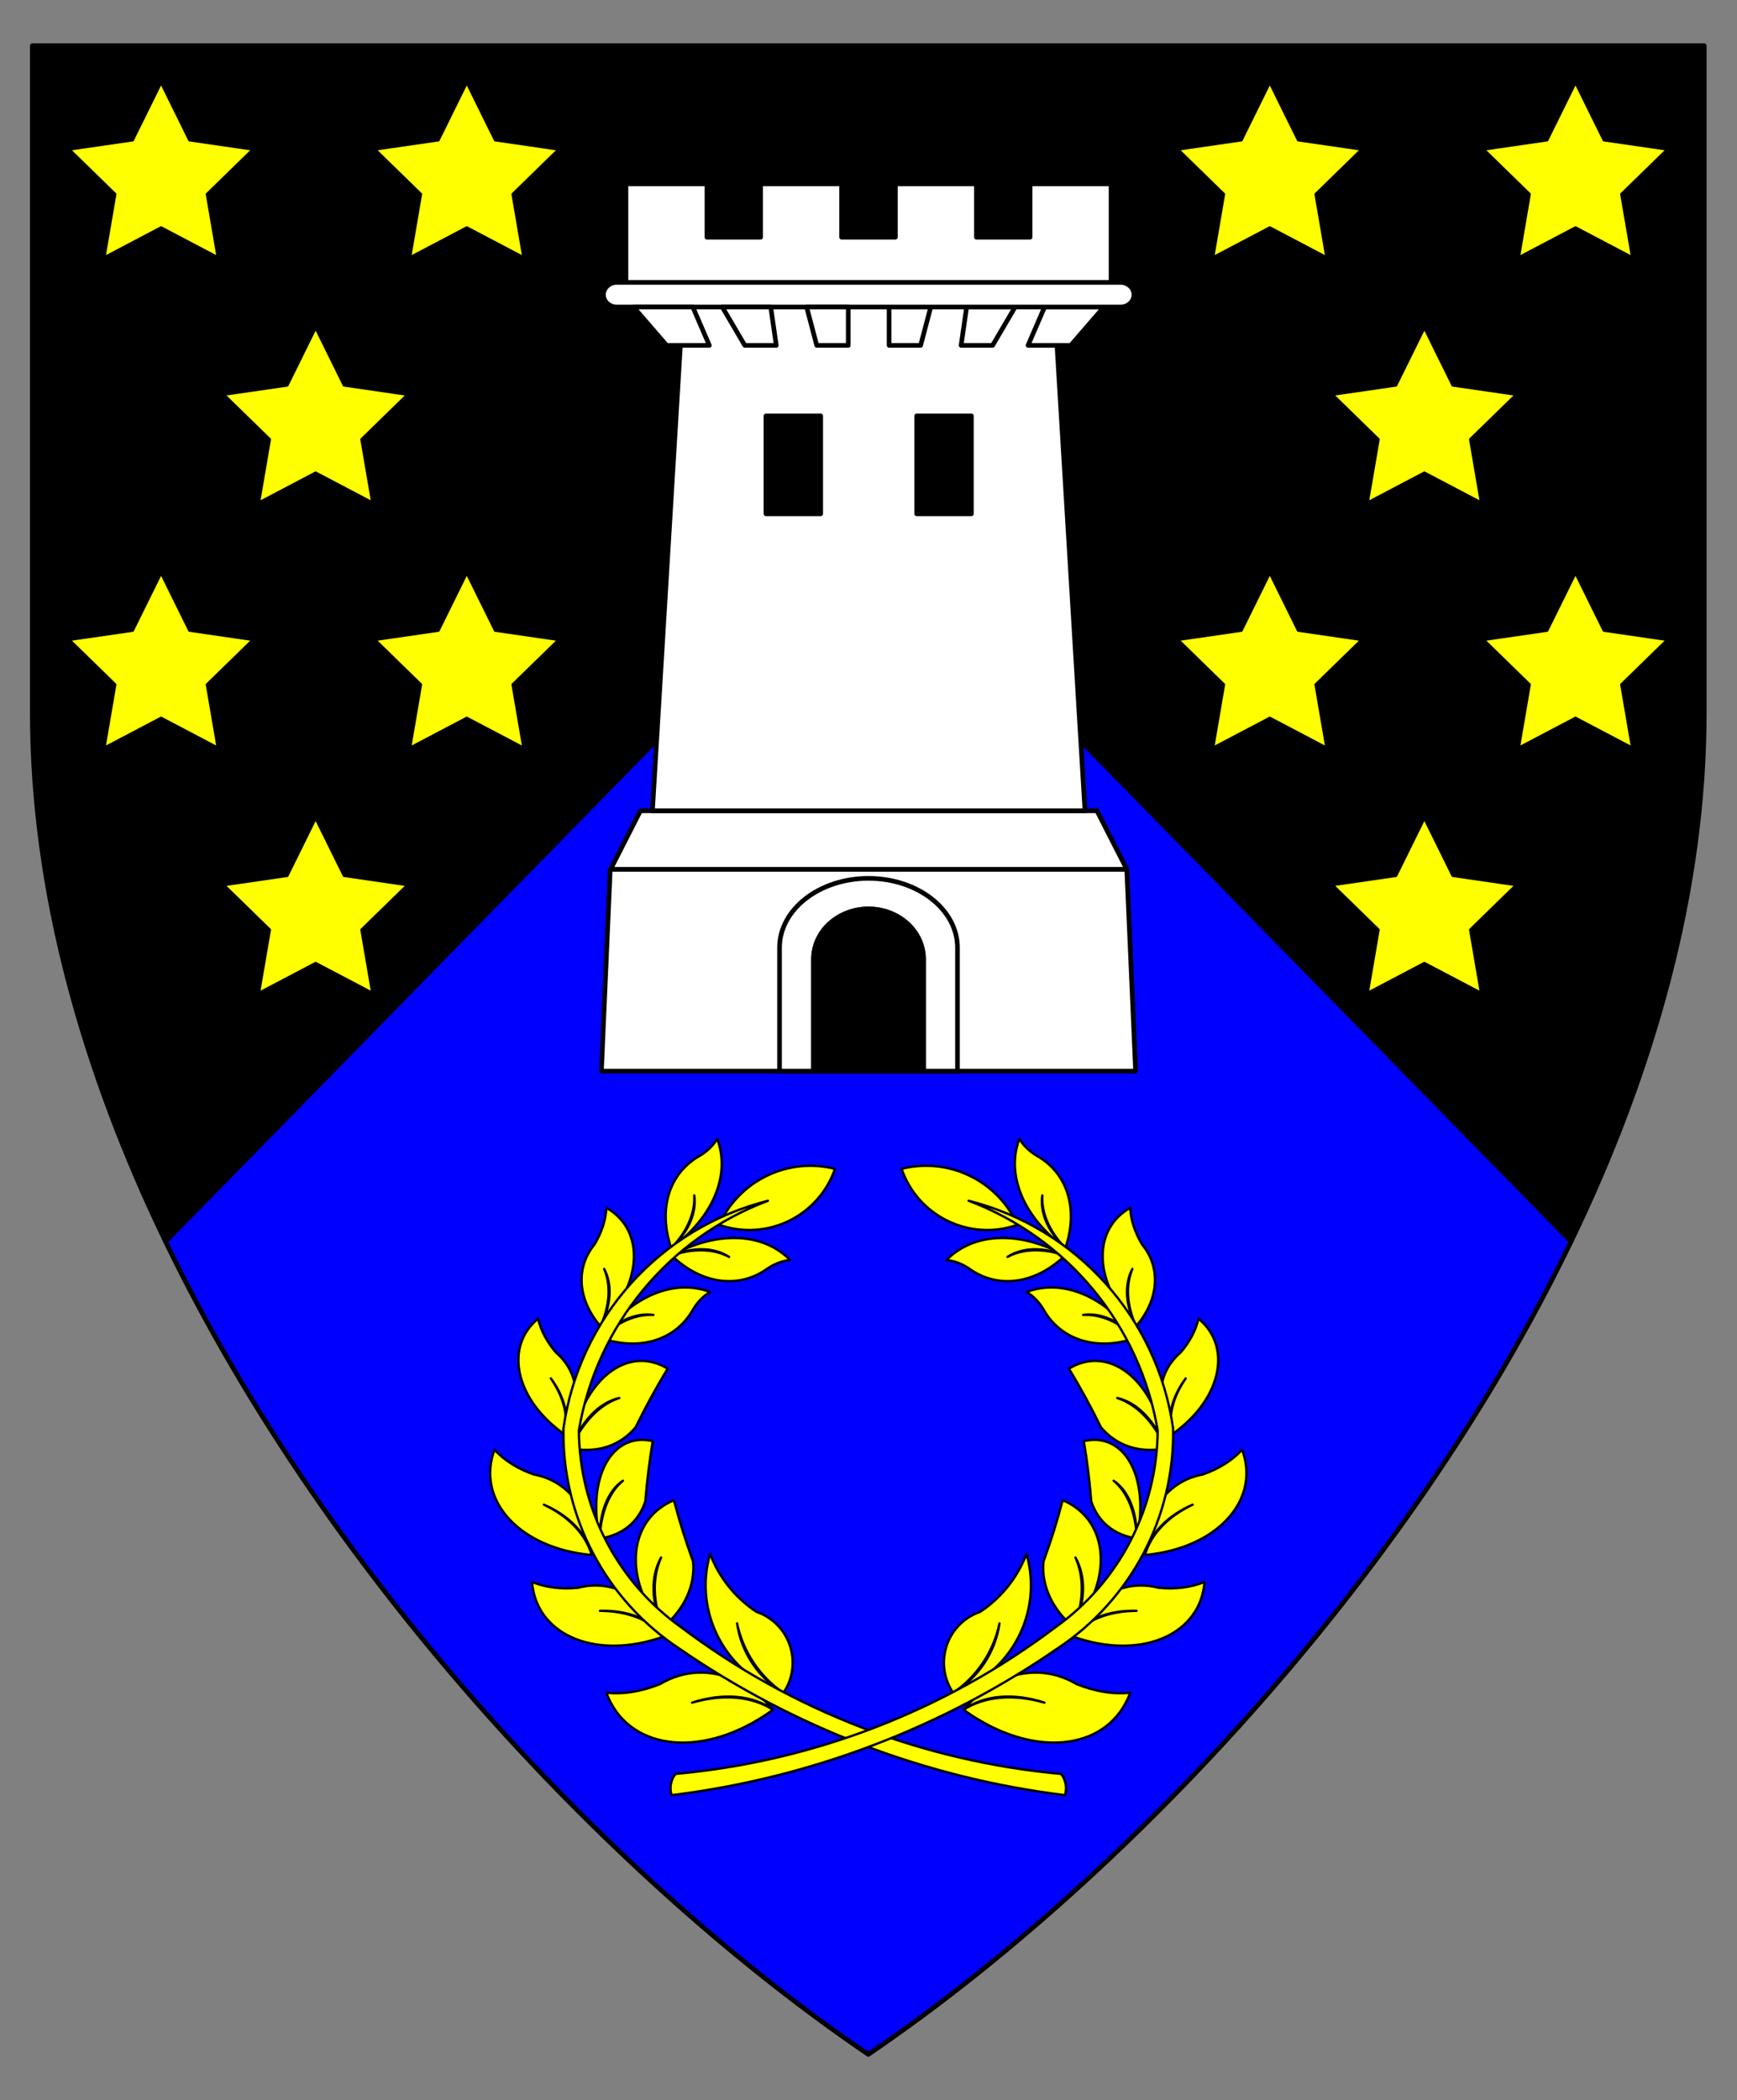 <?xml version="1.0" encoding="utf-8"?>
<!-- Generator: Adobe Illustrator 15.0.0, SVG Export Plug-In . SVG Version: 6.00 Build 0)  -->
<!DOCTYPE svg PUBLIC "-//W3C//DTD SVG 1.1//EN" "http://www.w3.org/Graphics/SVG/1.1/DTD/svg11.dtd">
<svg version="1.1" id="Field" xmlns="http://www.w3.org/2000/svg" xmlns:xlink="http://www.w3.org/1999/xlink" x="0px" y="0px"
	 width="373.75px" height="451.681px" viewBox="0 0 373.75 451.681" enable-background="new 0 0 373.75 451.681"
	 xml:space="preserve">
<rect x="0" y="0" width="373.75" height="451.681" fill="#808080" stroke="none"/>
<path stroke="#000000" stroke-linecap="round" stroke-linejoin="round" stroke-miterlimit="10" d="M35.607,266.998l151.221-154.331
	L338.048,267c17.63-36.545,28.655-75.247,28.655-113.656V9.828H6.953v143.516C6.953,191.752,17.979,230.454,35.607,266.998z"/>
<path fill="#0000FF" stroke="#000000" stroke-linecap="round" stroke-linejoin="round" stroke-miterlimit="10" d="M35.607,266.998
	l151.221-154.331L338.048,267c-35.608,73.814-98.16,138.825-151.22,174.828C133.769,405.824,71.216,340.813,35.607,266.998z"/>
<g>
	<polygon fill="#FFFFFF" stroke="#000000" stroke-linecap="round" stroke-linejoin="round" stroke-miterlimit="3" points="
		242.448,186.96 244.346,230.363 129.405,230.363 131.3,186.96 	"/>
	<polygon fill="#FFFFFF" stroke="#000000" stroke-linecap="round" stroke-linejoin="round" stroke-miterlimit="3" points="
		137.8,174.372 131.383,186.96 131.3,186.96 242.448,186.96 236.032,174.372 	"/>
	<polygon fill="#FFFFFF" stroke="#000000" stroke-linecap="round" stroke-linejoin="round" stroke-miterlimit="3" points="
		147.147,61.896 140.381,174.372 233.45,174.372 226.686,61.896 	"/>
	<polygon fill="#FFFFFF" stroke="#000000" stroke-linecap="round" stroke-linejoin="round" stroke-miterlimit="3" points="
		200.268,66.034 191.312,66.034 191.312,74.279 198.09,74.279 	"/>
	<polygon fill="#FFFFFF" stroke="#000000" stroke-linecap="round" stroke-linejoin="round" stroke-miterlimit="3" points="
		218.416,66.034 207.991,66.034 206.801,74.279 213.581,74.279 	"/>
	<polygon fill="#FFFFFF" stroke="#000000" stroke-linecap="round" stroke-linejoin="round" stroke-miterlimit="3" points="
		237.527,66.034 224.76,66.034 221.203,74.279 230.393,74.279 	"/>
	<polygon fill="#FFFFFF" stroke="#000000" stroke-linecap="round" stroke-linejoin="round" stroke-miterlimit="3" points="
		134.688,65.592 134.688,39.536 152.11,39.536 152.11,51.017 163.666,51.017 163.666,39.536 181.088,39.536 181.088,51.017 
		186.875,51.017 192.662,51.017 192.662,39.536 210.086,39.536 210.086,51.017 221.643,51.017 221.643,39.536 239.065,39.536 
		239.065,65.592 	"/>
	<path fill="#FFFFFF" stroke="#000000" stroke-linecap="round" stroke-linejoin="round" stroke-miterlimit="3" d="M186.917,66.034
		H132.75c-1.604,0-2.905-1.186-2.905-2.651l0,0c0-1.463,1.3-2.65,2.905-2.65h54.167h54.167c1.602,0,2.902,1.187,2.902,2.65l0,0
		c0,1.465-1.301,2.651-2.902,2.651H186.917z"/>
	<polygon fill="#FFFFFF" stroke="#000000" stroke-linecap="round" stroke-linejoin="round" stroke-miterlimit="3" points="
		173.564,66.034 182.521,66.034 182.521,74.279 175.742,74.279 	"/>
	<polygon fill="#FFFFFF" stroke="#000000" stroke-linecap="round" stroke-linejoin="round" stroke-miterlimit="3" points="
		155.415,66.034 165.839,66.034 167.031,74.279 160.252,74.279 	"/>
	<polygon fill="#FFFFFF" stroke="#000000" stroke-linecap="round" stroke-linejoin="round" stroke-miterlimit="3" points="
		136.307,66.034 149.07,66.034 152.63,74.279 143.44,74.279 	"/>
	
		<rect x="197.243" y="89.448" stroke="#000000" stroke-linecap="round" stroke-linejoin="round" stroke-miterlimit="3" width="11.771" height="21.057"/>
	
		<rect x="164.813" y="89.448" stroke="#000000" stroke-linecap="round" stroke-linejoin="round" stroke-miterlimit="3" width="11.777" height="21.057"/>
	<path fill="#FFFFFF" stroke="#000000" stroke-linecap="round" stroke-linejoin="round" stroke-miterlimit="3" d="M167.732,230.363
		v-26.545c0-8.236,8.573-14.912,19.144-14.912c10.572,0,19.143,6.676,19.143,14.912v26.545h-7.313v-24.087
		c0-5.962-5.296-10.795-11.83-10.795c-6.532,0-11.829,4.833-11.829,10.795v24.087H167.732z"/>
	<path stroke="#000000" stroke-linecap="round" stroke-linejoin="round" stroke-miterlimit="3" d="M198.705,230.363v-24.087
		c0-5.962-5.296-10.795-11.83-10.795c-6.532,0-11.829,4.833-11.829,10.795v24.087H198.705z"/>
</g>
<g id="Laurel_2">
	<g>
		
			<path id="path24_1_" fill="#FFFF00" stroke="#000000" stroke-width="0.5" stroke-linecap="round" stroke-linejoin="round" stroke-miterlimit="3" d="
			M154.753,263.418c4.289-9.517,14.785-14.587,24.904-12.035c-3.513,10.181-14.611,15.587-24.793,12.073
			C154.827,263.445,154.792,263.432,154.753,263.418z"/>
		
			<path id="path29_1_" fill="#FFFF00" stroke="#000000" stroke-width="0.5" stroke-linecap="round" stroke-linejoin="round" stroke-miterlimit="3" d="
			M158.595,349.139c1.273,6.076,4.843,11.429,9.96,14.941c3.586-5.286,2.209-12.479-3.073-16.064
			c-0.847-0.576-1.769-1.036-2.736-1.367c-4.543-3.009-8.027-7.361-9.962-12.452c-3.612,12.578,3.347,25.77,15.771,29.884
			C163.157,360.852,159.499,355.363,158.595,349.139z"/>
		
			<path id="path34_1_" fill="#FFFF00" stroke="#000000" stroke-width="0.5" stroke-linecap="round" stroke-linejoin="round" stroke-miterlimit="3" d="
			M142.247,334.977c-1.956,4.311-1.804,9.682,0.418,14.992c4.638-3.937,6.966-9.052,6.451-14.173
			c-1.598-4.375-2.973-8.764-4.109-13.148c-8.984,3.728-10.882,14.829-4.24,24.796c0.579,0.869,1.214,1.713,1.899,2.527
			C140.092,344.643,139.936,339.136,142.247,334.977z"/>
		
			<path id="path39_1_" fill="#FFFF00" stroke="#000000" stroke-width="0.5" stroke-linecap="round" stroke-linejoin="round" stroke-miterlimit="3" d="
			M134.032,318.46c-2.98,2.442-4.768,6.888-4.993,12.417c4.842-0.675,8.38-3.564,9.814-8.008c0.356-4.429,0.891-8.744,1.596-12.93
			c-7.998-1.858-13.34,6.133-11.927,17.852c0.122,1.021,0.294,2.051,0.517,3.086C129.008,325.145,130.841,320.586,134.032,318.46z"
			/>
		
			<path id="path44_1_" fill="#FFFF00" stroke="#000000" stroke-width="0.5" stroke-linecap="round" stroke-linejoin="round" stroke-miterlimit="3" d="
			M133.244,300.666c-4.234,1.385-7.958,5.26-10.405,10.82c5.561,1.109,10.584-0.527,13.922-4.529
			c2.151-4.388,4.451-8.594,6.89-12.604c-8.004-4.868-17.025,1.303-20.147,13.788c-0.272,1.09-0.494,2.205-0.664,3.345
			C125.087,305.624,128.909,301.65,133.244,300.666z"/>
		
			<path id="path49_1_" fill="#FFFF00" stroke="#000000" stroke-width="0.5" stroke-linecap="round" stroke-linejoin="round" stroke-miterlimit="3" d="
			M140.602,282.801c-3.789-0.218-7.844,1.558-11.317,4.957c8.462,2.885,16.239,0.419,19.932-6.32
			c0.98-1.572,2.205-2.801,3.566-3.573c-7.806-2.925-16.949,0.923-23.499,9.894C132.68,284.076,136.835,282.257,140.602,282.801z"/>
		
			<path id="path54_1_" fill="#FFFF00" stroke="#000000" stroke-width="0.5" stroke-linecap="round" stroke-linejoin="round" stroke-miterlimit="3" d="
			M156.874,270.321c-3.343-1.799-7.768-1.902-12.35-0.292c6.449,6.192,14.54,7.245,20.734,2.697c1.553-1.01,3.184-1.607,4.745-1.732
			c-5.839-5.952-15.752-6.326-25.479-0.965C149.157,268.128,153.692,268.236,156.874,270.321z"/>
		
			<path id="path59_1_" fill="#FFFF00" stroke="#000000" stroke-width="0.5" stroke-linecap="round" stroke-linejoin="round" stroke-miterlimit="3" d="
			M149.38,257.097c0.217,3.789-1.558,7.842-4.953,11.315c-2.886-8.463-0.424-16.238,6.316-19.932
			c1.575-0.981,2.803-2.208,3.574-3.566c2.925,7.807-0.924,16.947-9.893,23.498C148.105,265.016,149.925,260.861,149.38,257.097z"/>
		
			<path id="path64_1_" fill="#FFFF00" stroke="#000000" stroke-width="0.5" stroke-linecap="round" stroke-linejoin="round" stroke-miterlimit="3" d="
			M129.992,272.902c1.501,3.488,1.22,7.904-0.783,12.33c-4.908-5.717-5.412-12.572-1.297-17.57c1.568-2.612,2.447-5.327,2.558-7.895
			c7.987,4.504,7.885,15.423-0.233,24.387c-0.332,0.367-0.672,0.725-1.023,1.078C131.502,280.782,131.792,276.254,129.992,272.902z"
			/>
		
			<path id="path69_1_" fill="#FFFF00" stroke="#000000" stroke-width="0.5" stroke-linecap="round" stroke-linejoin="round" stroke-miterlimit="3" d="
			M118.53,296.458c2.978,3.987,4.041,8.373,2.914,12.001c3.839-6.479,3.146-13.321-1.772-17.527c-1.999-2.3-3.334-4.821-3.887-7.331
			c-7.086,5.823-5.086,16.559,4.464,23.978c0.39,0.302,0.79,0.596,1.197,0.881C122.376,304.78,121.327,300.464,118.53,296.458z"/>
		
			<path id="path74_1_" fill="#FFFF00" stroke="#000000" stroke-width="0.5" stroke-linecap="round" stroke-linejoin="round" stroke-miterlimit="3" d="
			M117.016,323.597c5.515,2.382,9.271,6.334,10.285,10.822c0.1-9.119-4.747-15.871-12.427-17.301
			c-3.47-1.202-6.382-3.034-8.472-5.33c-3.889,10.392,4.671,20.435,19.118,22.43c0.589,0.082,1.183,0.149,1.781,0.201
			C126.054,329.997,122.354,326.104,117.016,323.597z"/>
		
			<path id="path79_1_" fill="#FFFF00" stroke="#000000" stroke-width="0.5" stroke-linecap="round" stroke-linejoin="round" stroke-miterlimit="3" d="
			M129.09,346.436c6.002-0.171,11.079,1.824,13.893,5.462c-3.76-8.308-11.007-12.374-18.571-10.427
			c-3.653,0.374-7.067-0.056-9.933-1.249c0.867,11.061,12.87,16.545,26.806,12.247c0.571-0.174,1.135-0.365,1.698-0.57
			C139.986,348.417,134.989,346.452,129.09,346.436z"/>
		
			<path id="path84_1_" fill="#FFFF00" stroke="#000000" stroke-width="0.5" stroke-linecap="round" stroke-linejoin="round" stroke-miterlimit="3" d="
			M148.914,366.184c6.722-2.179,13.077-1.622,17.397,1.526c-6.857-8.067-16.314-10.23-24.235-5.544
			c-4.006,1.63-7.996,2.275-11.607,1.881c4.454,12.115,19.723,14.294,34.1,4.866c0.589-0.384,1.169-0.786,1.743-1.203
			C161.832,364.8,155.574,364.252,148.914,366.184z"/>
		
			<path id="path89_1_" fill="#FFFF00" stroke="#000000" stroke-width="0.5" stroke-linecap="round" stroke-linejoin="round" stroke-miterlimit="3" d="
			M228.321,381.515c-29.662-2.684-57.984-13.61-81.766-31.543c-13.719-9.748-21.907-25.505-22-42.334
			c3.802-22.53,19.292-41.344,40.679-49.394c-23.262,5.864-40.655,25.225-43.999,48.976c-0.339,18.994,9.053,36.845,24.9,47.316
			c24.727,17.044,53.205,27.865,83.012,31.543C229.638,384.513,229.328,382.808,228.321,381.515z"/>
	</g>
	<g>
		
			<path id="path97_1_" fill="#FFFF00" stroke="#000000" stroke-width="0.5" stroke-linecap="round" stroke-linejoin="round" stroke-miterlimit="3" d="
			M218.899,263.418c-4.288-9.517-14.781-14.587-24.904-12.035c3.516,10.181,14.614,15.587,24.797,12.073
			C218.826,263.445,218.864,263.432,218.899,263.418z"/>
		
			<path id="path102_1_" fill="#FFFF00" stroke="#000000" stroke-width="0.5" stroke-linecap="round" stroke-linejoin="round" stroke-miterlimit="3" d="
			M215.062,349.139c-1.273,6.076-4.844,11.429-9.964,14.941c-3.583-5.286-2.209-12.479,3.074-16.064
			c0.849-0.576,1.771-1.036,2.737-1.367c4.542-3.009,8.028-7.361,9.96-12.452c3.613,12.578-3.345,25.77-15.773,29.884
			C210.497,360.852,214.154,355.363,215.062,349.139z"/>
		
			<path id="path107_1_" fill="#FFFF00" stroke="#000000" stroke-width="0.5" stroke-linecap="round" stroke-linejoin="round" stroke-miterlimit="3" d="
			M231.408,334.977c1.954,4.311,1.806,9.682-0.422,14.992c-4.632-3.937-6.962-9.052-6.452-14.173
			c1.604-4.375,2.977-8.764,4.115-13.148c8.98,3.728,10.883,14.829,4.238,24.796c-0.582,0.869-1.213,1.713-1.901,2.527
			C233.563,344.643,233.719,339.136,231.408,334.977z"/>
		
			<path id="path112_1_" fill="#FFFF00" stroke="#000000" stroke-width="0.5" stroke-linecap="round" stroke-linejoin="round" stroke-miterlimit="3" d="
			M239.625,318.46c2.979,2.442,4.767,6.888,4.991,12.417c-4.841-0.675-8.383-3.564-9.815-8.008
			c-0.354-4.429-0.889-8.744-1.596-12.93c7.998-1.858,13.338,6.133,11.929,17.852c-0.122,1.021-0.297,2.051-0.518,3.086
			C244.646,325.145,242.813,320.586,239.625,318.46z"/>
		
			<path id="path117_1_" fill="#FFFF00" stroke="#000000" stroke-width="0.5" stroke-linecap="round" stroke-linejoin="round" stroke-miterlimit="3" d="
			M240.408,300.666c4.233,1.385,7.961,5.26,10.406,10.82c-5.562,1.109-10.586-0.527-13.924-4.529
			c-2.15-4.388-4.45-8.594-6.89-12.604c8.007-4.868,17.024,1.303,20.147,13.788c0.273,1.09,0.494,2.205,0.666,3.345
			C248.563,305.624,244.747,301.65,240.408,300.666z"/>
		
			<path id="path122_1_" fill="#FFFF00" stroke="#000000" stroke-width="0.5" stroke-linecap="round" stroke-linejoin="round" stroke-miterlimit="3" d="
			M233.054,282.801c3.789-0.218,7.845,1.558,11.314,4.957c-8.463,2.885-16.236,0.419-19.932-6.32
			c-0.98-1.572-2.203-2.801-3.564-3.573c7.806-2.925,16.948,0.923,23.496,9.894C240.972,284.076,236.816,282.257,233.054,282.801z"
			/>
		
			<path id="path127_1_" fill="#FFFF00" stroke="#000000" stroke-width="0.5" stroke-linecap="round" stroke-linejoin="round" stroke-miterlimit="3" d="
			M216.782,270.321c3.341-1.799,7.766-1.902,12.351-0.292c-6.452,6.192-14.543,7.245-20.734,2.697
			c-1.556-1.01-3.187-1.607-4.748-1.732c5.842-5.952,15.751-6.326,25.479-0.965C224.498,268.128,219.964,268.236,216.782,270.321z"
			/>
		
			<path id="path132_1_" fill="#FFFF00" stroke="#000000" stroke-width="0.5" stroke-linecap="round" stroke-linejoin="round" stroke-miterlimit="3" d="
			M224.274,257.097c-0.218,3.789,1.558,7.842,4.956,11.315c2.885-8.463,0.42-16.238-6.319-19.932
			c-1.573-0.981-2.803-2.208-3.573-3.566c-2.928,7.807,0.921,16.947,9.893,23.498C225.548,265.016,223.731,260.861,224.274,257.097z
			"/>
		
			<path id="path137_1_" fill="#FFFF00" stroke="#000000" stroke-width="0.5" stroke-linecap="round" stroke-linejoin="round" stroke-miterlimit="3" d="
			M243.661,272.902c-1.499,3.488-1.22,7.904,0.786,12.33c4.904-5.717,5.41-12.572,1.297-17.57c-1.568-2.612-2.448-5.327-2.555-7.895
			c-7.993,4.504-7.89,15.423,0.229,24.387c0.331,0.367,0.673,0.725,1.024,1.078C242.151,280.782,241.863,276.254,243.661,272.902z"
			/>
		
			<path id="path142_1_" fill="#FFFF00" stroke="#000000" stroke-width="0.5" stroke-linecap="round" stroke-linejoin="round" stroke-miterlimit="3" d="
			M255.125,296.458c-2.978,3.987-4.04,8.373-2.916,12.001c-3.836-6.479-3.146-13.321,1.774-17.527c1.997-2.3,3.33-4.821,3.888-7.331
			c7.086,5.823,5.087,16.559-4.467,23.978c-0.39,0.302-0.785,0.596-1.195,0.881C251.278,304.78,252.326,300.464,255.125,296.458z"/>
		
			<path id="path147_1_" fill="#FFFF00" stroke="#000000" stroke-width="0.5" stroke-linecap="round" stroke-linejoin="round" stroke-miterlimit="3" d="
			M256.639,323.597c-5.513,2.382-9.272,6.334-10.283,10.822c-0.103-9.119,4.746-15.871,12.424-17.301
			c3.47-1.202,6.382-3.034,8.476-5.33c3.887,10.392-4.676,20.435-19.122,22.43c-0.59,0.082-1.182,0.149-1.777,0.201
			C247.603,329.997,251.3,326.104,256.639,323.597z"/>
		
			<path id="path152_1_" fill="#FFFF00" stroke="#000000" stroke-width="0.5" stroke-linecap="round" stroke-linejoin="round" stroke-miterlimit="3" d="
			M244.563,346.436c-6.004-0.171-11.079,1.824-13.895,5.462c3.761-8.308,11.007-12.374,18.572-10.427
			c3.654,0.374,7.069-0.056,9.934-1.249c-0.868,11.061-12.87,16.545-26.808,12.247c-0.57-0.174-1.136-0.365-1.698-0.57
			C233.667,348.417,238.668,346.452,244.563,346.436z"/>
		
			<path id="path157_1_" fill="#FFFF00" stroke="#000000" stroke-width="0.5" stroke-linecap="round" stroke-linejoin="round" stroke-miterlimit="3" d="
			M224.739,366.184c-6.721-2.179-13.077-1.622-17.394,1.526c6.854-8.067,16.313-10.23,24.234-5.544
			c4.006,1.63,7.996,2.275,11.609,1.881c-4.456,12.115-19.724,14.294-34.104,4.866c-0.589-0.384-1.166-0.786-1.739-1.203
			C211.822,364.8,218.079,364.252,224.739,366.184z"/>
		
			<path id="path162_1_" fill="#FFFF00" stroke="#000000" stroke-width="0.5" stroke-linecap="round" stroke-linejoin="round" stroke-miterlimit="3" d="
			M145.332,381.515c29.665-2.684,57.984-13.61,81.765-31.543c13.72-9.748,21.909-25.505,22-42.334
			c-3.8-22.53-19.292-41.344-40.677-49.394c23.26,5.864,40.652,25.225,43.995,48.976c0.344,18.994-9.052,36.845-24.899,47.316
			c-24.729,17.044-53.205,27.865-83.011,31.543C144.016,384.513,144.326,382.808,145.332,381.515z"/>
	</g>
</g>
<g>
	<g>
		
			<polygon fill="#FFFF00" stroke="#000000" stroke-width="0.5" stroke-linecap="round" stroke-linejoin="round" stroke-miterlimit="3" points="
			34.659,17.828 40.748,30.167 54.363,32.145 44.512,41.749 46.837,55.31 34.659,48.907 22.479,55.31 24.805,41.749 14.953,32.145 
			28.568,30.167 		"/>
		
			<polygon fill="#FFFF00" stroke="#000000" stroke-width="0.5" stroke-linecap="round" stroke-linejoin="round" stroke-miterlimit="3" points="
			100.436,17.828 106.524,30.167 120.141,32.145 110.289,41.749 112.614,55.31 100.436,48.907 88.257,55.31 90.582,41.749 
			80.73,32.145 94.346,30.167 		"/>
		
			<polygon fill="#FFFF00" stroke="#000000" stroke-width="0.5" stroke-linecap="round" stroke-linejoin="round" stroke-miterlimit="3" points="
			67.917,70.562 74.005,82.9 87.621,84.878 77.77,94.482 80.096,108.043 67.917,101.641 55.738,108.043 58.063,94.482 
			48.211,84.878 61.826,82.9 		"/>
		
			<polygon fill="#FFFF00" stroke="#000000" stroke-width="0.5" stroke-linecap="round" stroke-linejoin="round" stroke-miterlimit="3" points="
			34.659,123.295 40.748,135.634 54.363,137.612 44.512,147.216 46.837,160.777 34.659,154.374 22.479,160.777 24.805,147.216 
			14.953,137.612 28.568,135.634 		"/>
		
			<polygon fill="#FFFF00" stroke="#000000" stroke-width="0.5" stroke-linecap="round" stroke-linejoin="round" stroke-miterlimit="3" points="
			100.436,123.295 106.524,135.634 120.141,137.612 110.289,147.216 112.614,160.777 100.436,154.374 88.257,160.777 
			90.582,147.216 80.73,137.612 94.346,135.634 		"/>
		
			<polygon fill="#FFFF00" stroke="#000000" stroke-width="0.5" stroke-linecap="round" stroke-linejoin="round" stroke-miterlimit="3" points="
			67.917,176.029 74.005,188.368 87.621,190.346 77.77,199.95 80.096,213.511 67.917,207.108 55.738,213.511 58.063,199.95 
			48.211,190.346 61.826,188.368 		"/>
	</g>
	<g>
		
			<polygon fill="#FFFF00" stroke="#000000" stroke-width="0.5" stroke-linecap="round" stroke-linejoin="round" stroke-miterlimit="3" points="
			273.222,17.828 279.311,30.167 292.926,32.145 283.074,41.749 285.4,55.31 273.222,48.907 261.043,55.31 263.367,41.749 
			253.516,32.145 267.131,30.167 		"/>
		
			<polygon fill="#FFFF00" stroke="#000000" stroke-width="0.5" stroke-linecap="round" stroke-linejoin="round" stroke-miterlimit="3" points="
			338.999,17.828 345.088,30.167 358.703,32.145 348.852,41.749 351.178,55.31 338.999,48.907 326.82,55.31 329.145,41.749 
			319.293,32.145 332.908,30.167 		"/>
		
			<polygon fill="#FFFF00" stroke="#000000" stroke-width="0.5" stroke-linecap="round" stroke-linejoin="round" stroke-miterlimit="3" points="
			306.48,70.562 312.568,82.9 326.184,84.878 316.332,94.482 318.658,108.043 306.48,101.641 294.301,108.043 296.625,94.482 
			286.774,84.878 300.389,82.9 		"/>
		
			<polygon fill="#FFFF00" stroke="#000000" stroke-width="0.5" stroke-linecap="round" stroke-linejoin="round" stroke-miterlimit="3" points="
			273.222,123.295 279.311,135.634 292.926,137.612 283.074,147.216 285.4,160.777 273.222,154.374 261.043,160.777 
			263.367,147.216 253.516,137.612 267.131,135.634 		"/>
		
			<polygon fill="#FFFF00" stroke="#000000" stroke-width="0.5" stroke-linecap="round" stroke-linejoin="round" stroke-miterlimit="3" points="
			338.999,123.295 345.088,135.634 358.703,137.612 348.852,147.216 351.178,160.777 338.999,154.374 326.82,160.777 
			329.145,147.216 319.293,137.612 332.908,135.634 		"/>
		
			<polygon fill="#FFFF00" stroke="#000000" stroke-width="0.5" stroke-linecap="round" stroke-linejoin="round" stroke-miterlimit="3" points="
			306.48,176.029 312.568,188.368 326.184,190.346 316.332,199.95 318.658,213.511 306.48,207.108 294.301,213.511 296.625,199.95 
			286.774,190.346 300.389,188.368 		"/>
	</g>
</g>
</svg>
